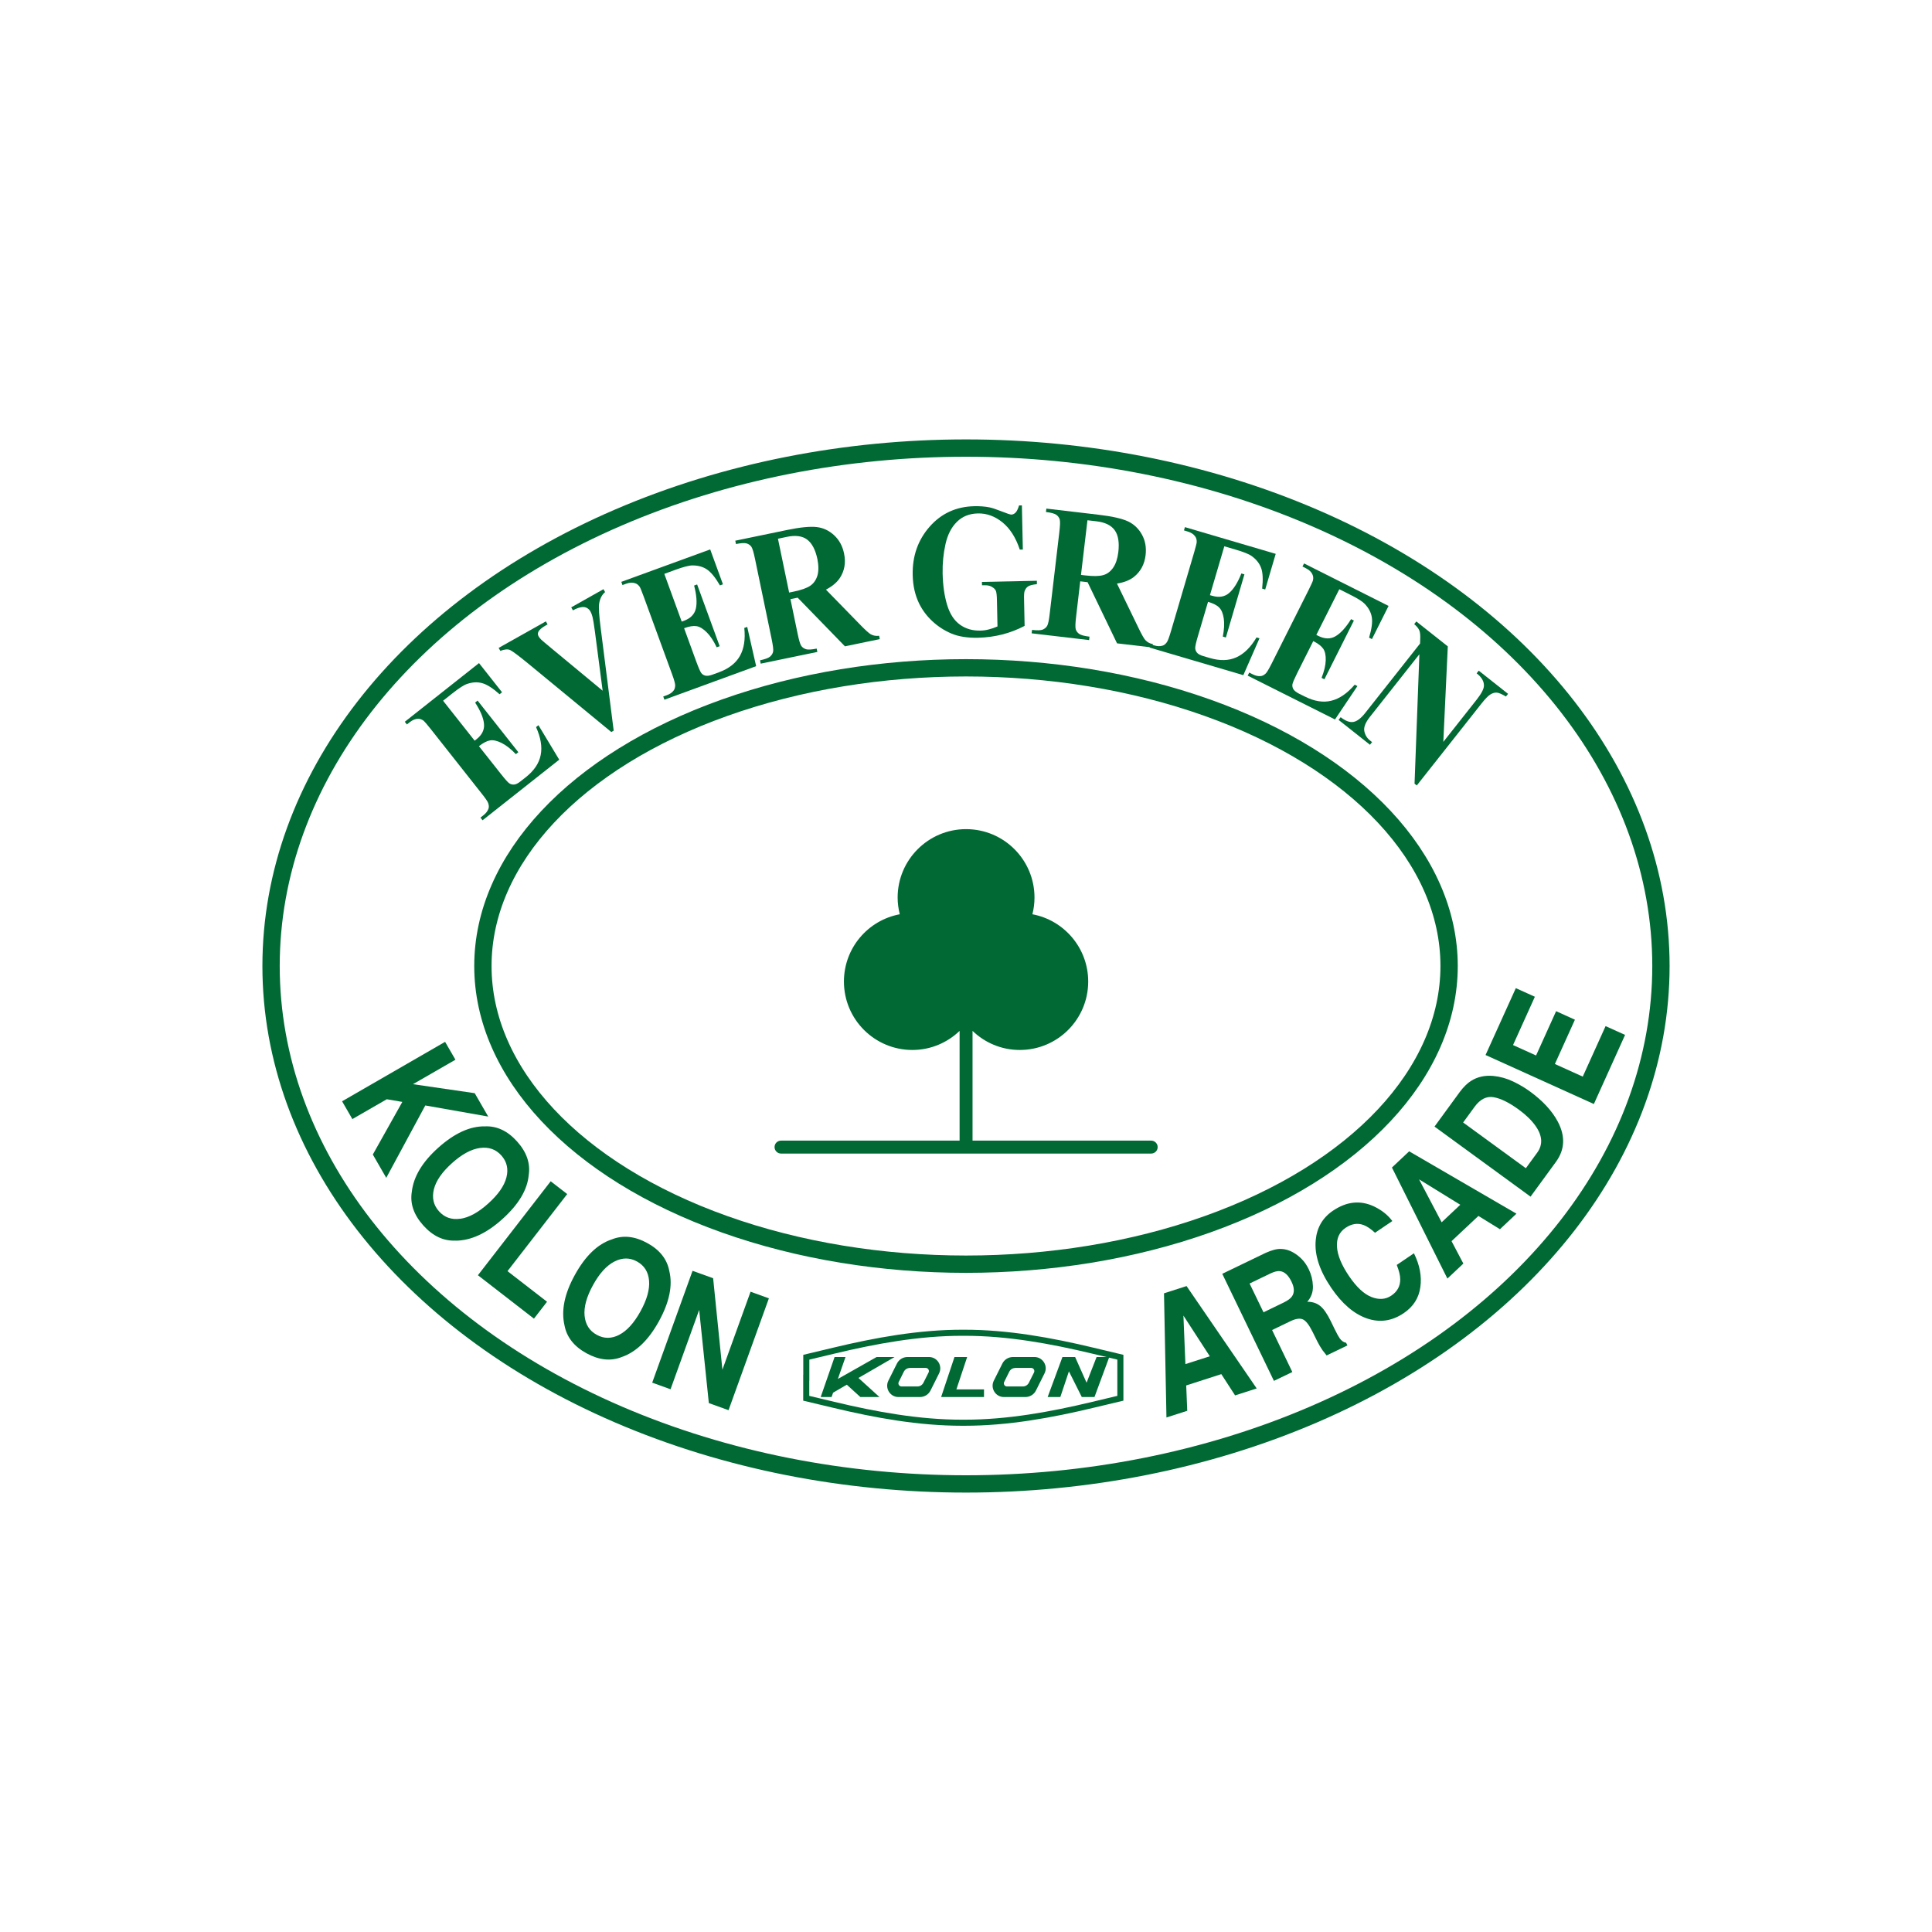 <?xml version="1.0" encoding="UTF-8"?>
<svg id="_레이어_1" data-name="레이어 1" xmlns="http://www.w3.org/2000/svg" viewBox="0 0 283.46 283.46">
  <defs>
    <style>
      .cls-1 {
        stroke-width: 2.54px;
      }

      .cls-1, .cls-2 {
        fill: none;
        stroke: #006934;
        stroke-miterlimit: 10;
      }

      .cls-2 {
        stroke-width: .89px;
      }

      .cls-3 {
        fill: #006934;
        stroke-width: 0px;
      }
    </style>
  </defs>
  <ellipse class="cls-1" cx="141.73" cy="141.73" rx="101.96" ry="75.99"/>
  <ellipse class="cls-1" cx="141.73" cy="141.73" rx="70.88" ry="43.75"/>
  <g>
    <path class="cls-3" d="m64.99,102.79l4.65,5.88.26-.2c.83-.65,1.2-1.41,1.11-2.28-.08-.87-.52-1.91-1.3-3.11l.36-.29,5.98,7.57-.36.29c-.73-.76-1.42-1.31-2.09-1.64-.66-.33-1.23-.46-1.7-.38-.47.08-1.01.36-1.63.85l3.22,4.07c.63.8,1.04,1.26,1.25,1.39.2.13.43.19.69.17.26-.02.57-.17.94-.47l.78-.61c1.21-.96,1.94-2.04,2.18-3.25.24-1.2.01-2.57-.68-4.1l.35-.28,3.05,5.06-11.25,8.89-.31-.39.43-.34c.38-.3.62-.61.74-.94.09-.23.08-.5-.02-.81-.06-.23-.38-.7-.96-1.43l-7.51-9.51c-.52-.65-.85-1.04-1-1.17-.26-.2-.53-.3-.81-.3-.4,0-.81.16-1.23.49l-.43.34-.31-.39,10.89-8.61,3.38,4.28-.36.29c-1.01-.9-1.86-1.44-2.56-1.63-.69-.19-1.43-.15-2.22.12-.46.15-1.18.62-2.17,1.4l-1.34,1.06Z"/>
    <path class="cls-3" d="m88.53,86.43l.25.44c-.47.39-.77.97-.88,1.73-.08.56,0,1.74.23,3.53l1.91,15.07-.35.2-12.13-9.99c-1.46-1.2-2.37-1.88-2.72-2.04-.35-.15-.83-.11-1.43.13l-.25-.44,6.93-3.89.25.44-.23.13c-.63.35-1,.68-1.13.98-.1.21-.08.43.05.66.08.14.2.29.37.46.17.16.65.57,1.45,1.23l7.57,6.27-1.14-8.72c-.14-1.05-.26-1.75-.34-2.08s-.19-.61-.3-.81c-.13-.24-.31-.41-.52-.53-.22-.12-.46-.16-.73-.13-.38.04-.82.2-1.33.48l-.25-.44,4.74-2.67Z"/>
    <path class="cls-3" d="m97.45,84.15l2.57,7.05.31-.11c.99-.36,1.58-.97,1.77-1.82.19-.85.1-1.97-.26-3.36l.44-.16,3.31,9.06-.44.16c-.45-.95-.94-1.69-1.47-2.21-.53-.52-1.02-.82-1.49-.89-.47-.07-1.08.02-1.82.3l1.78,4.88c.35.95.6,1.52.75,1.71.15.19.35.31.6.37.25.06.6.01,1.04-.15l.93-.34c1.45-.53,2.48-1.33,3.09-2.4.6-1.07.82-2.44.64-4.11l.43-.15,1.31,5.76-13.46,4.92-.17-.47.52-.19c.45-.16.78-.39.99-.67.16-.19.23-.45.24-.78,0-.24-.14-.79-.46-1.65l-4.16-11.38c-.29-.78-.48-1.26-.58-1.42-.19-.27-.41-.45-.68-.53-.38-.13-.82-.11-1.33.08l-.52.19-.17-.47,13.04-4.76,1.87,5.12-.44.16c-.68-1.17-1.32-1.95-1.92-2.35-.6-.4-1.32-.59-2.14-.58-.48,0-1.32.22-2.5.65l-1.61.59Z"/>
    <path class="cls-3" d="m115.97,87.89l1.05,5.06c.2.98.38,1.58.54,1.81.16.23.39.39.69.49s.83.06,1.57-.09l.1.49-8.31,1.72-.1-.49c.75-.16,1.24-.34,1.48-.55s.38-.45.44-.72c.06-.27-.02-.89-.22-1.87l-2.43-11.71c-.2-.98-.38-1.58-.54-1.81-.16-.23-.39-.39-.69-.49-.3-.09-.82-.06-1.57.09l-.1-.49,7.54-1.56c1.96-.41,3.43-.55,4.4-.44.97.11,1.83.52,2.57,1.21.74.69,1.23,1.58,1.45,2.68.28,1.33.07,2.52-.61,3.57-.44.66-1.12,1.24-2.05,1.72l5.17,5.3c.67.68,1.14,1.1,1.4,1.25.38.21.79.28,1.23.22l.1.49-5.11,1.06-6.94-7.14-1.07.22Zm-1.83-8.85l1.64,7.9.68-.14c1.11-.23,1.92-.52,2.42-.86.5-.34.85-.84,1.05-1.49.19-.65.19-1.46,0-2.41-.29-1.38-.79-2.33-1.5-2.87-.71-.54-1.72-.67-3-.4l-1.28.27Z"/>
    <path class="cls-3" d="m149.93,74.14l.14,6.49h-.45c-.58-1.75-1.43-3.09-2.54-3.99-1.11-.9-2.32-1.34-3.61-1.31-1.24.03-2.26.43-3.07,1.23s-1.37,1.88-1.68,3.28c-.31,1.39-.45,2.82-.42,4.28.04,1.77.26,3.31.66,4.63.4,1.32,1.03,2.29,1.88,2.9.85.61,1.85.9,3,.87.4,0,.81-.06,1.23-.17.42-.1.85-.25,1.28-.44l-.08-3.83c-.01-.72-.07-1.19-.16-1.4-.09-.21-.28-.4-.57-.57-.28-.17-.63-.25-1.03-.24h-.43s-.01-.49-.01-.49l8.06-.17v.5c-.6.06-1.02.16-1.26.31-.24.14-.42.38-.54.71-.07.17-.1.6-.08,1.27l.08,3.83c-1.05.55-2.14.97-3.28,1.26-1.14.29-2.32.45-3.56.48-1.57.03-2.88-.18-3.93-.63-1.05-.45-1.98-1.06-2.79-1.82-.81-.76-1.45-1.62-1.92-2.58-.6-1.24-.91-2.63-.94-4.18-.06-2.77.77-5.13,2.48-7.08,1.71-1.95,3.9-2.95,6.55-3.01.82-.02,1.57.04,2.23.17.36.07.95.26,1.76.58.81.32,1.29.48,1.44.48.23,0,.44-.1.63-.29.19-.19.36-.54.52-1.06h.45Z"/>
    <path class="cls-3" d="m158.49,85.3l-.6,5.13c-.12.99-.14,1.62-.06,1.89.08.27.25.5.5.68s.76.32,1.52.41l-.06.5-8.43-.99.06-.5c.76.09,1.29.07,1.58-.05.29-.13.5-.31.64-.55.14-.24.27-.85.38-1.84l1.4-11.88c.12-.99.14-1.62.06-1.89-.08-.27-.25-.5-.5-.68-.26-.18-.76-.32-1.52-.41l.06-.5,7.65.9c1.99.23,3.43.56,4.32.97.89.42,1.57,1.07,2.06,1.96.49.89.66,1.89.53,3-.16,1.35-.73,2.41-1.71,3.19-.62.49-1.46.82-2.49.98l3.23,6.66c.42.86.73,1.4.93,1.63.3.32.67.52,1.1.59l-.06.5-5.19-.61-4.32-8.97-1.08-.13Zm1.06-8.97l-.95,8.02.69.08c1.13.13,1.98.12,2.57-.05.59-.16,1.07-.53,1.46-1.09.39-.56.64-1.32.76-2.29.16-1.39,0-2.46-.52-3.19-.51-.73-1.41-1.18-2.72-1.33l-1.3-.15Z"/>
    <path class="cls-3" d="m179.64,80.12l-2.12,7.2.32.09c1.01.3,1.84.16,2.5-.41.66-.57,1.26-1.52,1.79-2.86l.45.13-2.72,9.26-.45-.13c.2-1.04.25-1.92.14-2.65-.11-.73-.33-1.27-.67-1.61-.33-.34-.88-.62-1.64-.84l-1.47,4.98c-.29.97-.42,1.58-.41,1.82.01.24.1.46.26.66s.47.37.92.5l.95.28c1.49.44,2.79.41,3.91-.1,1.12-.5,2.11-1.48,2.96-2.92l.43.13-2.37,5.41-13.75-4.05.14-.48.53.16c.46.14.86.15,1.19.05.24-.06.46-.22.65-.49.15-.18.35-.72.61-1.6l3.42-11.63c.23-.8.36-1.3.37-1.49.01-.33-.06-.6-.23-.83-.23-.33-.6-.57-1.11-.72l-.53-.16.14-.48,13.32,3.92-1.54,5.23-.45-.13c.15-1.34.1-2.36-.15-3.03-.25-.68-.71-1.26-1.38-1.74-.39-.29-1.19-.61-2.39-.96l-1.64-.48Z"/>
    <path class="cls-3" d="m196.5,86.45l-3.37,6.7.29.15c.94.47,1.79.49,2.54.04.75-.44,1.51-1.28,2.27-2.5l.41.21-4.33,8.62-.41-.21c.38-.98.59-1.84.61-2.58.02-.74-.1-1.31-.37-1.7-.27-.39-.76-.77-1.46-1.12l-2.33,4.64c-.45.91-.7,1.48-.73,1.72-.03.24.01.47.14.69s.4.44.82.66l.89.44c1.38.69,2.67.9,3.86.6,1.19-.29,2.34-1.08,3.43-2.35l.4.2-3.29,4.9-12.81-6.43.23-.45.49.25c.43.22.82.3,1.17.27.25-.02.49-.14.73-.36.18-.15.47-.64.89-1.47l5.44-10.83c.37-.74.58-1.21.63-1.4.07-.32.04-.61-.08-.86-.16-.37-.48-.67-.97-.91l-.49-.25.23-.45,12.4,6.23-2.44,4.87-.42-.21c.39-1.3.52-2.3.4-3.01s-.47-1.36-1.05-1.96c-.33-.35-1.06-.81-2.19-1.37l-1.53-.77Z"/>
    <path class="cls-3" d="m212.42,94.81l-.66,14.04,4.91-6.22c.68-.87,1.04-1.54,1.05-2.02.02-.65-.34-1.26-1.07-1.82l.31-.39,4.3,3.4-.31.39c-.61-.36-1.06-.55-1.35-.57-.29-.02-.59.06-.92.26-.33.2-.76.64-1.3,1.32l-9.51,12.04-.33-.26.71-18.99-7.26,9.19c-.66.83-.93,1.53-.82,2.09.11.56.39,1.02.83,1.37l.31.24-.31.39-4.61-3.65.31-.39c.72.56,1.35.79,1.88.69s1.1-.53,1.71-1.3l8.06-10.2.02-.6c.03-.6-.01-1.05-.13-1.33s-.37-.6-.75-.92l.31-.39,4.61,3.65Z"/>
  </g>
  <g>
    <path class="cls-3" d="m65.31,152.87l1.51,2.61-6.23,3.59,9.06,1.32,1.98,3.43-9.23-1.63-5.73,10.62-1.97-3.42,4.33-7.72-2.28-.39-5.05,2.91-1.51-2.61,15.11-8.72Z"/>
    <path class="cls-3" d="m66.84,182.02c-1.75.08-3.33-.66-4.73-2.22-1.4-1.56-1.97-3.21-1.69-4.94.25-2.22,1.54-4.37,3.87-6.46,2.38-2.13,4.66-3.18,6.85-3.14,1.75-.08,3.33.66,4.73,2.22,1.4,1.56,1.97,3.21,1.7,4.94-.2,2.17-1.5,4.32-3.88,6.46-2.33,2.09-4.61,3.14-6.84,3.15Zm.69-3.2c1.27-.18,2.64-.92,4.1-2.24,1.46-1.31,2.35-2.58,2.67-3.82.32-1.25.07-2.32-.74-3.23s-1.85-1.27-3.13-1.1-2.65.91-4.11,2.22c-1.46,1.31-2.35,2.59-2.66,3.84-.31,1.25-.06,2.33.75,3.23.81.91,1.85,1.27,3.12,1.09Z"/>
    <path class="cls-3" d="m80.79,173.31l2.43,1.88-8.76,11.31,5.8,4.49-1.92,2.48-8.22-6.37,10.68-13.79Z"/>
    <path class="cls-3" d="m91.25,199.09c-1.63.65-3.36.47-5.2-.54-1.84-1.01-2.91-2.38-3.23-4.11-.5-2.17,0-4.63,1.52-7.38,1.54-2.8,3.35-4.54,5.43-5.22,1.63-.65,3.36-.47,5.2.54,1.84,1.01,2.91,2.38,3.23,4.11.52,2.12.01,4.58-1.53,7.37-1.51,2.74-3.32,4.49-5.42,5.23Zm-.4-3.25c1.14-.59,2.18-1.74,3.13-3.46.94-1.71,1.36-3.21,1.25-4.49-.11-1.28-.7-2.21-1.76-2.8-1.06-.59-2.17-.59-3.32,0-1.15.58-2.2,1.74-3.14,3.45-.95,1.72-1.36,3.22-1.24,4.5.12,1.28.71,2.22,1.78,2.8,1.06.59,2.17.59,3.31,0Z"/>
    <path class="cls-3" d="m101.6,186.45l3.03,1.09,1.36,13.42,4.13-11.44,2.69.97-5.92,16.41-2.89-1.04-1.42-13.67-4.2,11.64-2.69-.97,5.92-16.41Z"/>
    <path class="cls-3" d="m170.79,189.75l3.3-1.06,10.29,15.02-3.17,1.02-2.02-3.12-5.15,1.66.15,3.72-3.05.98-.36-18.21Zm3.13,10.39l3.58-1.15-3.87-5.97.29,7.12Z"/>
    <path class="cls-3" d="m187.93,183.24c.61.01,1.2.18,1.77.5.47.26.91.6,1.3,1,.4.4.75.92,1.04,1.53.36.75.56,1.56.59,2.43.03.87-.25,1.64-.83,2.29.75,0,1.38.2,1.9.62.51.41,1.04,1.17,1.57,2.27l.51,1.05c.35.72.61,1.19.78,1.43.27.37.58.59.94.65l.19.39-3.05,1.47c-.25-.31-.45-.56-.59-.75-.28-.41-.54-.84-.77-1.3l-.72-1.45c-.5-1-.96-1.59-1.4-1.79-.44-.2-1.05-.11-1.82.26l-2.7,1.3,2.97,6.16-2.7,1.3-7.58-15.71,6.32-3.05c.91-.42,1.67-.62,2.28-.6Zm-4.59,5.08l2.04,4.22,2.97-1.44c.59-.29.99-.58,1.21-.9.38-.55.36-1.27-.07-2.15-.46-.95-1.02-1.47-1.68-1.55-.37-.05-.84.07-1.41.34l-3.05,1.47Z"/>
    <path class="cls-3" d="m193.04,181.96c.17-1.85,1.01-3.29,2.52-4.32,2.02-1.37,4.04-1.58,6.06-.62,1.12.54,2.01,1.25,2.66,2.13l-2.54,1.72c-.63-.58-1.19-.96-1.69-1.14-.88-.32-1.76-.18-2.65.43-.9.61-1.32,1.54-1.24,2.78.08,1.24.67,2.67,1.77,4.29,1.1,1.62,2.2,2.64,3.3,3.07,1.1.43,2.07.36,2.92-.22.87-.59,1.3-1.39,1.29-2.39,0-.54-.17-1.24-.51-2.1l2.52-1.71c.85,1.72,1.17,3.38.94,4.97-.22,1.59-1.03,2.86-2.43,3.81-1.73,1.17-3.54,1.43-5.43.77-1.9-.67-3.64-2.16-5.22-4.49-1.71-2.52-2.47-4.84-2.27-6.97Z"/>
    <path class="cls-3" d="m204.22,171.3l2.53-2.38,15.74,9.15-2.42,2.28-3.16-1.95-3.94,3.7,1.73,3.29-2.34,2.2-8.14-16.3Zm7.29,8.04l2.74-2.58-6.05-3.73,3.32,6.31Z"/>
    <path class="cls-3" d="m215.84,158.58c.93-.59,2.02-.83,3.26-.72,1,.1,1.97.37,2.89.81.93.44,1.76.94,2.5,1.48,1.87,1.37,3.23,2.84,4.07,4.42,1.13,2.14,1.03,4.1-.27,5.89l-3.73,5.11-14.09-10.28,3.73-5.11c.55-.73,1.1-1.26,1.65-1.61Zm-1.17,6.11l9.2,6.71,1.67-2.29c.85-1.17.77-2.49-.27-3.95-.57-.8-1.37-1.58-2.41-2.34-1.43-1.05-2.67-1.66-3.72-1.84-1.04-.18-1.98.29-2.8,1.42l-1.67,2.29Z"/>
    <path class="cls-3" d="m225.19,146.25l-3.2,7.08,3.38,1.53,2.94-6.5,2.76,1.25-2.94,6.5,4.09,1.85,3.35-7.41,2.86,1.29-4.58,10.14-15.89-7.19,4.44-9.81,2.81,1.27Z"/>
  </g>
  <g>
    <path class="cls-2" d="m118.29,202.14v3.01l4.02.96c6.18,1.48,12.5,2.63,18.84,2.63h.37c6.34,0,12.67-1.15,18.84-2.63l4.02-.96v-3.01s0-3.01,0-3.01l-4.02-.96c-6.18-1.48-12.5-2.63-18.84-2.63h-.18s-.18,0-.18,0c-6.34,0-12.67,1.15-18.84,2.63l-4.02.96v3.01Z"/>
    <polygon class="cls-3" points="131.25 199.1 128.61 199.1 122.93 202.32 124.05 199.1 122.45 199.1 120.41 204.97 122.01 204.97 122.23 204.33 122.23 204.33 124.24 203.16 126.23 204.97 129.03 204.97 125.95 202.17 131.25 199.1"/>
    <polygon class="cls-3" points="140.32 203.85 141.9 199.1 140.04 199.1 138.08 204.97 138.28 204.97 139.94 204.97 144.37 204.97 144.37 203.85 140.32 203.85"/>
    <path class="cls-3" d="m131.59,200.07l-1.25,2.5c-.55,1.1.25,2.4,1.48,2.4h3.15c.66,0,1.27-.37,1.56-.97l1.25-2.5c.55-1.1-.25-2.4-1.48-2.4h-3.15c-.66,0-1.27.37-1.56.97Zm1.89.63h2.35c.34,0,.56.36.41.67l-.76,1.51c-.17.33-.5.54-.87.54h-2.34c-.34,0-.56-.36-.41-.66l.75-1.51c.17-.33.5-.54.87-.54Z"/>
    <path class="cls-3" d="m147.06,200.07l-1.25,2.5c-.55,1.1.25,2.4,1.48,2.4h3.15c.66,0,1.27-.37,1.56-.97l1.25-2.5c.55-1.1-.25-2.4-1.48-2.4h-3.15c-.66,0-1.27.37-1.56.97Zm1.89.63h2.35c.34,0,.56.36.41.67l-.76,1.51c-.17.33-.5.54-.87.54h-2.34c-.34,0-.56-.36-.41-.66l.75-1.51c.17-.33.5-.54.87-.54Z"/>
    <polygon class="cls-3" points="160.89 199.1 159.42 202.87 157.74 199.1 155.88 199.1 153.71 204.97 155.57 204.97 156.83 201.2 158.72 204.97 160.58 204.97 162.75 199.1 160.89 199.1"/>
  </g>
  <path class="cls-3" d="m168.89,167.35h-26.2v-16.1c1.8,1.73,4.23,2.8,6.93,2.8,5.55,0,10.04-4.5,10.04-10.04,0-4.91-3.53-9-8.19-9.87.2-.78.31-1.6.31-2.45,0-5.55-4.5-10.04-10.04-10.04s-10.04,4.5-10.04,10.04c0,.85.12,1.66.31,2.45-4.66.87-8.19,4.95-8.19,9.87,0,5.55,4.5,10.04,10.04,10.04,2.69,0,5.13-1.07,6.93-2.8v16.1h-26.2c-.53,0-.95.43-.95.95s.43.95.95.95h54.31c.53,0,.95-.43.95-.95s-.43-.95-.95-.95Z"/>
</svg>